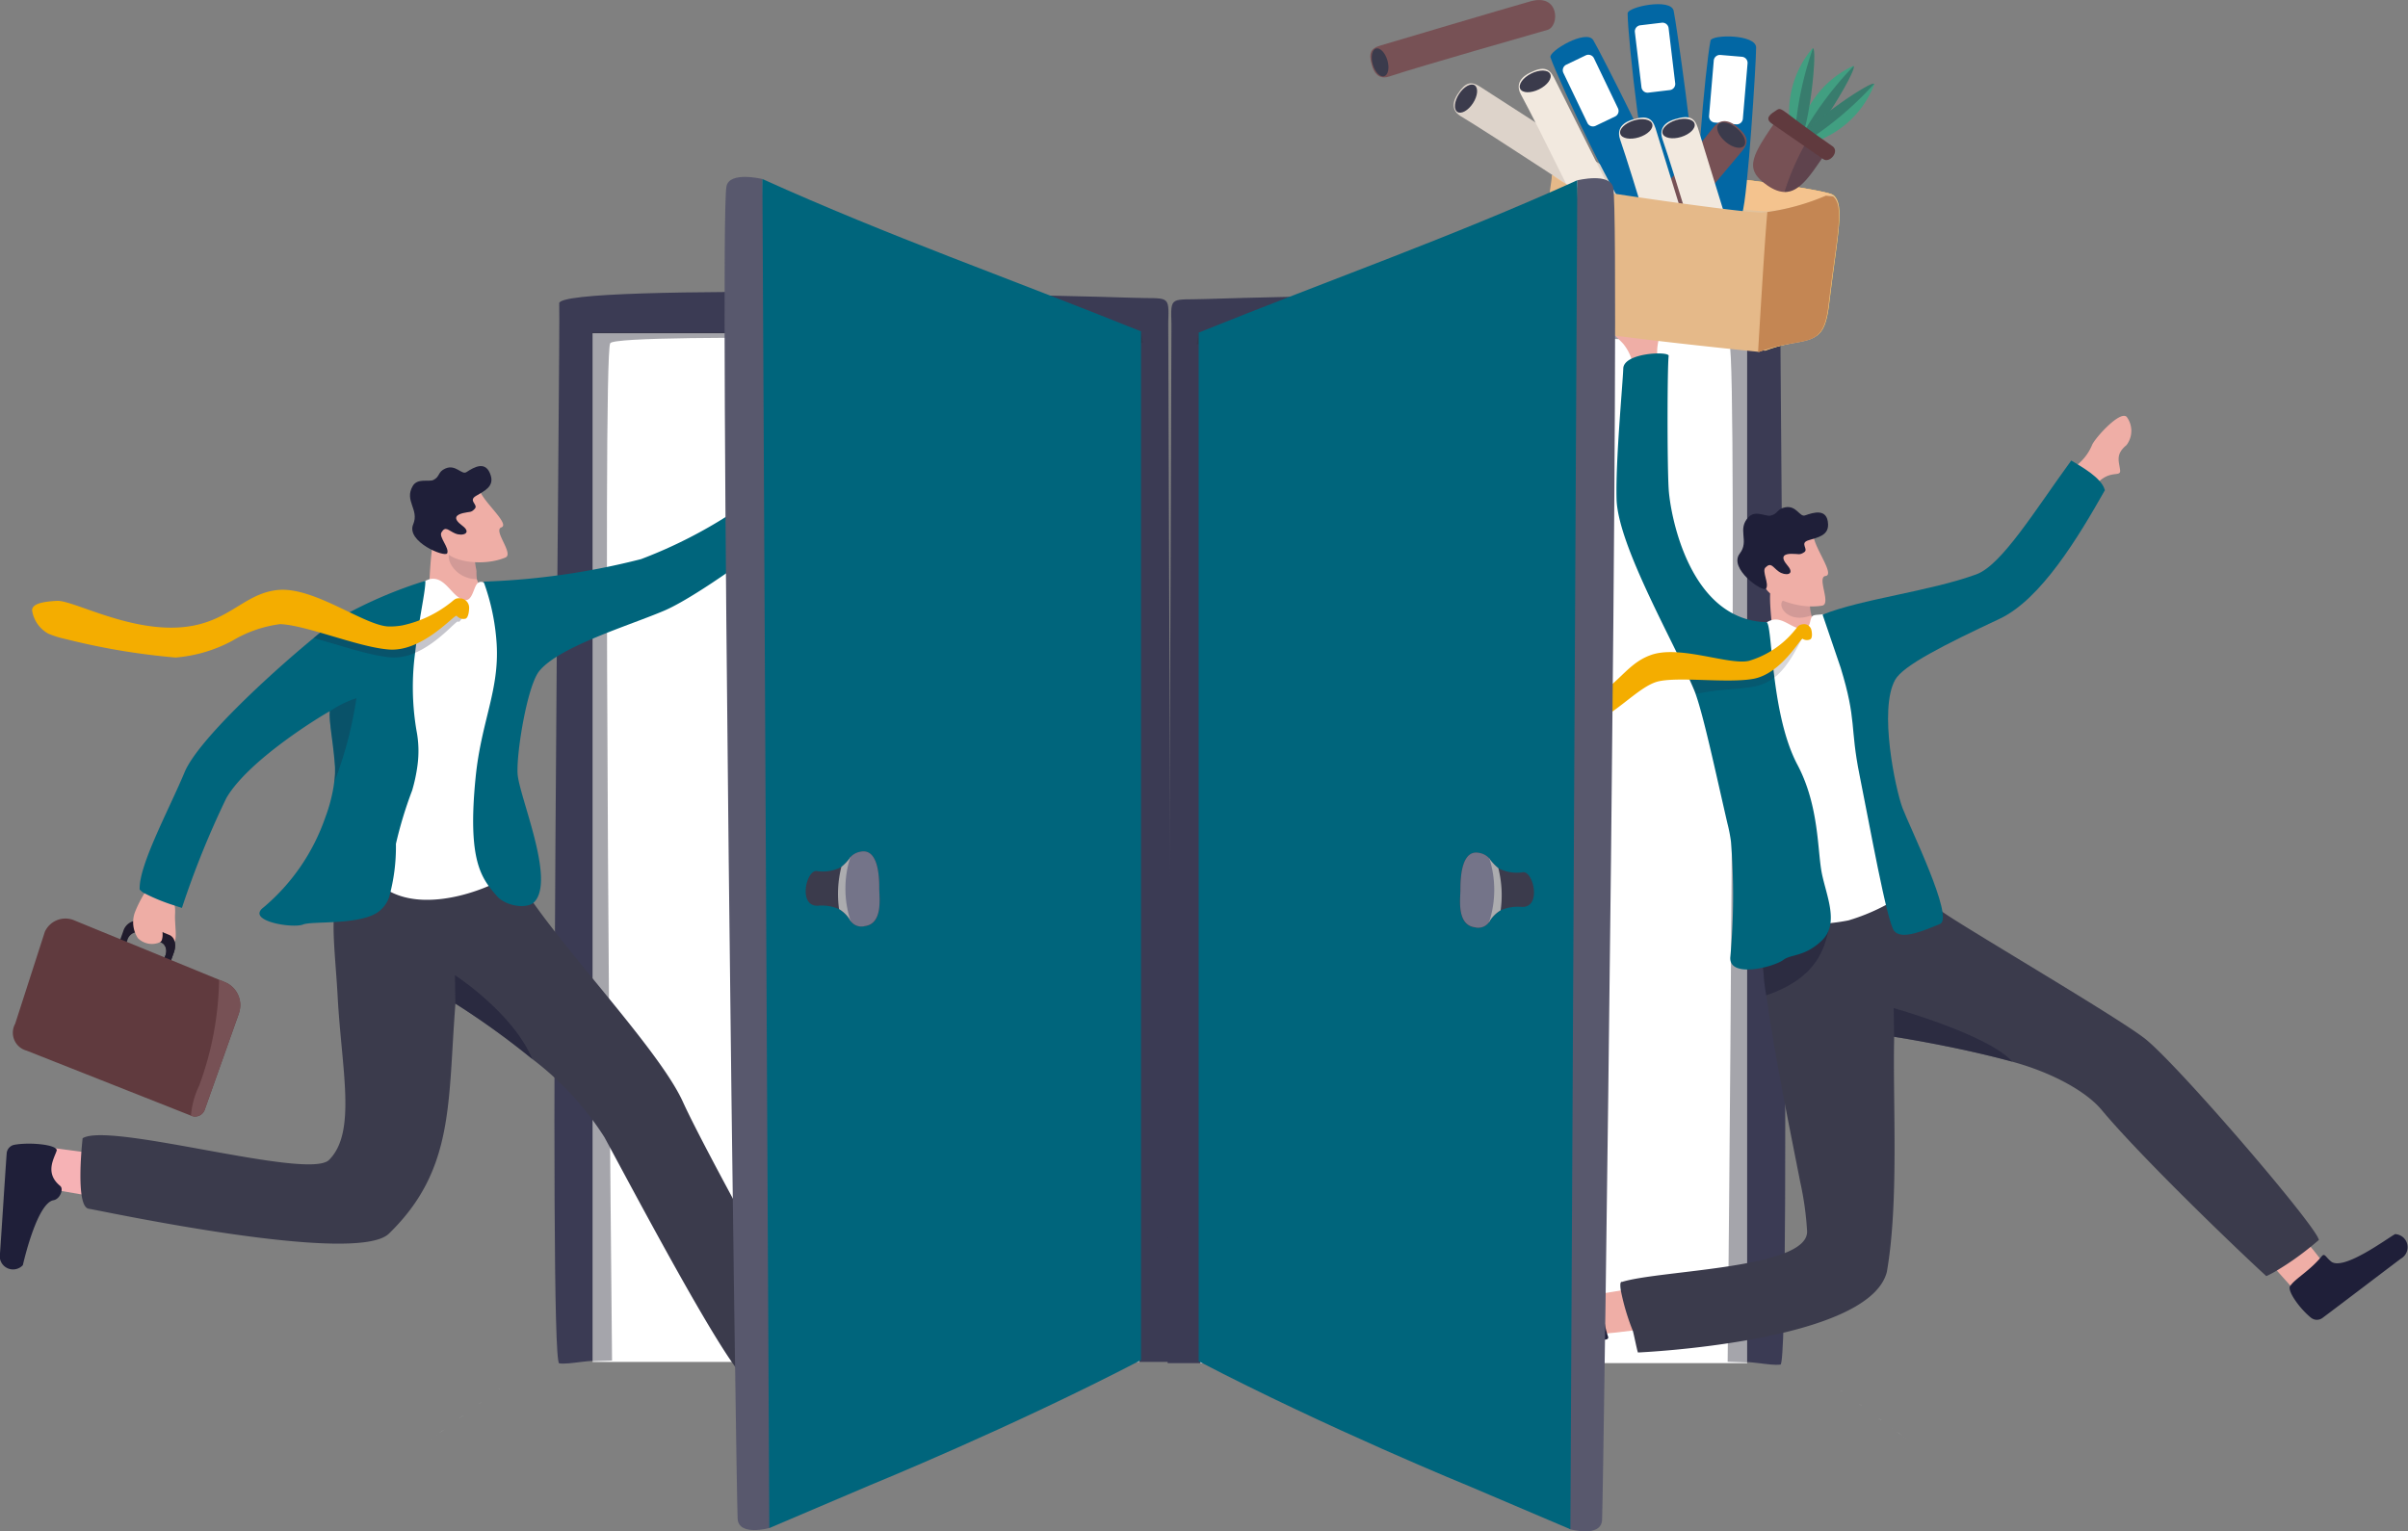 <svg xmlns="http://www.w3.org/2000/svg" xmlns:xlink="http://www.w3.org/1999/xlink" id="Group_16905" data-name="Group 16905" width="178" height="113.229" viewBox="0 0 178 113.229"><rect x="0" y="0" width="178" height="113.229" fill="#808080" stroke="none"/><defs><clipPath id="clip-path"><rect id="Rectangle_12237" data-name="Rectangle 12237" width="178" height="113.229" fill="none"></rect></clipPath><clipPath id="clip-path-3"><rect id="Rectangle_12218" data-name="Rectangle 12218" width="40.72" height="76.1" fill="none"></rect></clipPath><clipPath id="clip-path-5"><rect id="Rectangle_12221" data-name="Rectangle 12221" width="2.222" height="2.148" fill="none"></rect></clipPath><clipPath id="clip-path-6"><rect id="Rectangle_12222" data-name="Rectangle 12222" width="5.115" height="5.075" fill="none"></rect></clipPath><clipPath id="clip-path-7"><rect id="Rectangle_12223" data-name="Rectangle 12223" width="9.184" height="4.812" fill="none"></rect></clipPath><clipPath id="clip-path-8"><rect id="Rectangle_12224" data-name="Rectangle 12224" width="4.128" height="5.885" fill="none"></rect></clipPath><clipPath id="clip-path-9"><rect id="Rectangle_12225" data-name="Rectangle 12225" width="5.613" height="4.49" fill="none"></rect></clipPath><clipPath id="clip-path-10"><rect id="Rectangle_12226" data-name="Rectangle 12226" width="1.463" height="7.007" fill="none"></rect></clipPath><clipPath id="clip-path-11"><rect id="Rectangle_12227" data-name="Rectangle 12227" width="3.188" height="4.001" fill="none"></rect></clipPath><clipPath id="clip-path-12"><rect id="Rectangle_12228" data-name="Rectangle 12228" width="8.76" height="3.956" fill="none"></rect></clipPath><clipPath id="clip-path-13"><rect id="Rectangle_12230" data-name="Rectangle 12230" width="2.077" height="2.113" fill="none"></rect></clipPath><clipPath id="clip-path-14"><rect id="Rectangle_12231" data-name="Rectangle 12231" width="1.99" height="6.225" fill="none"></rect></clipPath><clipPath id="clip-path-15"><rect id="Rectangle_12232" data-name="Rectangle 12232" width="0.207" height="0.286" fill="none"></rect></clipPath><clipPath id="clip-path-16"><rect id="Rectangle_12233" data-name="Rectangle 12233" width="11.34" height="3.792" fill="none"></rect></clipPath><clipPath id="clip-path-17"><rect id="Rectangle_12234" data-name="Rectangle 12234" width="5.72" height="6.205" fill="none"></rect></clipPath></defs><g id="Group_16818" data-name="Group 16818" clip-path="url(#clip-path)"><g id="Group_16817" data-name="Group 16817" transform="translate(0 0)"><g id="Group_16816" data-name="Group 16816" clip-path="url(#clip-path)"><path id="Path_16975" data-name="Path 16975" d="M465.184,223.378c.069-2.175.069-1.76-2.676-1.864s-42.45-1.14-42.344.415-.845,78.277,0,78.381,2.112-.311,3.907-.207,41.394.1,41.394.1Z" transform="translate(-378.827 -199.497)" fill="#3b3b54"></path><rect id="Rectangle_12217" data-name="Rectangle 12217" width="40.412" height="76.065" transform="translate(43.801 24.641)" fill="#fff"></rect><g id="Group_16767" data-name="Group 16767" transform="translate(43.766 24.557)" opacity="0.44"><g id="Group_16766" data-name="Group 16766"><g id="Group_16765" data-name="Group 16765" clip-path="url(#clip-path-3)"><path id="Path_16976" data-name="Path 16976" d="M489.039,252.351c-3.422-.078-38.755-.84-39.377.015s.134,75.229.134,75.229l-1.477.052v-76.1h40.59Z" transform="translate(-448.319 -251.547)" fill="#32323f"></path></g></g></g><path id="Path_16977" data-name="Path 16977" d="M326.034,1046.1l6.5-4.788-6.5,4.789Z" transform="translate(-294.206 -939.655)" fill="#fff"></path><path id="Path_16978" data-name="Path 16978" d="M884.432,224.292c-.069-2.175-.069-1.76,2.676-1.864s42.45-1.14,42.344.415.845,78.277,0,78.381-2.112-.311-3.907-.207-41.394.1-41.394.1Z" transform="translate(-797.838 -200.322)" fill="#3b3b54"></path><rect id="Rectangle_12219" data-name="Rectangle 12219" width="40.412" height="76.065" transform="translate(88.738 24.73)" fill="#fff"></rect><g id="Group_16770" data-name="Group 16770" transform="translate(88.465 24.646)" opacity="0.44"><g id="Group_16769" data-name="Group 16769"><g id="Group_16768" data-name="Group 16768" clip-path="url(#clip-path-3)"><path id="Path_16979" data-name="Path 16979" d="M906.188,253.266c3.421-.078,38.755-.84,39.377.015s-.134,75.23-.134,75.23l1.477.052v-76.1h-40.59Z" transform="translate(-906.188 -252.462)" fill="#32323f"></path></g></g></g><path id="Path_16980" data-name="Path 16980" d="M1385.507,1047.014l-6.5-4.788,6.5,4.789Z" transform="translate(-1244.385 -940.48)" fill="#fff"></path><path id="Path_16981" data-name="Path 16981" d="M1196.362,977.076c1.176-.033,4.112-.486,4.112-.486l-.275-3.1-4.4.72-1.151,2.215Z" transform="translate(-1078.021 -878.456)" fill="#efaea6"></path><path id="Path_16982" data-name="Path 16982" d="M1181.711,980.527c.1.318-.216.209-.7.37-1.1.368-.791,4.455-.841,5.079a.968.968,0,0,1-1.758-.61c-.108-1.368-.47-5.75-.579-7.248a.691.691,0,0,1,.464-.705c1.062-.36,2.75-.426,2.821-.011.255.615.154,1.8.589,3.126" transform="translate(-1062.851 -881.727)" fill="#1f1f39"></path><path id="Path_16983" data-name="Path 16983" d="M1557.87,320.041a10.306,10.306,0,0,1,1.31-1.344,3.7,3.7,0,0,0,1.258-1.6c.257-.55,2.065-2.552,2.554-2.065a1.732,1.732,0,0,1-.014,2.086c-.833.689-.554,1.19-.474,1.845.069.569-.689-.054-1.675.956-.591.606-.206.513-.532.679a8.77,8.77,0,0,1-2.427-.554" transform="translate(-1405.786 -284.207)" fill="#efaea6"></path><path id="Path_16984" data-name="Path 16984" d="M1209.606,236.408a9.831,9.831,0,0,1-.458-1.73,3.528,3.528,0,0,0-.695-1.813c-.324-.479-2.711-2.366-2.271-2.967s2.894,1.129,3.258,1.495c.727.73,1.128-.735,1.7-.479.5.222-.533,1.712-.189,3.012.206.781.318.419.3.768s-1.642,1.714-1.642,1.714" transform="translate(-1088.382 -207.338)" fill="#efaea6"></path><path id="Path_16985" data-name="Path 16985" d="M1712.369,927.385c-.661-.974-2.622-3.2-2.622-3.2l-2.464,1.9,2.976,3.323,2.487-.222Z" transform="translate(-1540.612 -833.959)" fill="#efaea6"></path><path id="Path_16986" data-name="Path 16986" d="M1736.1,936.268c.212-.259.292.07.687.388.9.729,4.18-1.73,4.733-2.024a.968.968,0,0,1,.432,1.81c-1.1.827-4.594,3.49-5.8,4.388a.691.691,0,0,1-.844-.012c-.875-.7-1.839-2.089-1.527-2.372.381-.545,1.434-1.1,2.318-2.179" transform="translate(-1564.473 -843.377)" fill="#1f1f39"></path><path id="Path_16987" data-name="Path 16987" d="M1278.512,704.16c-.206.177-.406.343-.6.5a21.064,21.064,0,0,1-2.5,1.755,8.465,8.465,0,0,1-.778.415c-2.018-1.839-9.241-8.77-12.183-12.3-1.064-1.279-3.493-2.709-6.6-3.556-1.728-.47-3.49-.861-4.976-1.16-2.177-.438-3.755-.679-3.755-.679q0,.09,0,.181c-.1,4.8.363,12.035-.537,17.2-1.331,5.215-18.4,5.96-18.4,5.96-.08-.2-.313-1.426-.384-1.615a16.728,16.728,0,0,1-.879-2.962c-.07-.446-.044-.686.088-.641,2.808-.886,13.851-.967,13.677-3.776a22.821,22.821,0,0,0-.513-3.644c-.543-2.783-1.272-6.339-1.873-9.8q-.138-.793-.264-1.576c-.277-1.715-.51-3.37-.658-4.856-.077-.771-.131-1.5-.155-2.161,0-.07.094-.152.27-.24a46.28,46.28,0,0,1,7.08-1.745l.69-.132c1.216-.233,2.073-.385,2.073-.385l2.488-.211a3.321,3.321,0,0,0,.871,1.164c1.777,1.257,13.291,7.984,15.063,9.45,2.621,2.168,12.716,13.952,12.76,14.818" transform="translate(-1107.106 -612.468)" fill="#3b3b4c"></path><path id="Path_16988" data-name="Path 16988" d="M1343.154,440.735l-2.562-.9c.048-1.2-.492-4.05-.238-5.113.278-1.166.379-1.1.379-1.1l1.742,1.2.82.563a3.141,3.141,0,0,0,.021,1.286,6.522,6.522,0,0,0,.867,2.168c.389.645-1.029,1.9-1.029,1.9" transform="translate(-1209.443 -391.293)" fill="#efaea6"></path><g id="Group_16773" data-name="Group 16773" transform="translate(131.676 43.529)" opacity="0.14"><g id="Group_16772" data-name="Group 16772"><g id="Group_16771" data-name="Group 16771" clip-path="url(#clip-path-5)"><path id="Path_16989" data-name="Path 16989" d="M1351,446.451a4.354,4.354,0,0,0,.045,1.409c-1.664.643-2.546-.652-2.11-1.087a11.83,11.83,0,0,1,1.245-.885Z" transform="translate(-1348.824 -445.888)" fill="#1f1f39"></path></g></g></g><path id="Path_16990" data-name="Path 16990" d="M1335.433,407.3c.214.984,1.541,2.745.869,2.831s.454,2.078-.258,2.195c-1.725.284-3.863-.549-4.2-1.356a16.549,16.549,0,0,1-.522-3.158Z" transform="translate(-1201.357 -367.541)" fill="#efaea6"></path><path id="Path_16991" data-name="Path 16991" d="M1319.566,387.52c.555-.008.589.119.947-.116s-.373-.676.325-.888,1.476-.358,1.443-1.185c-.048-1.2-1.071-.874-1.7-.652-.4.143-.628-.749-1.455-.6-.649.116-.522.487-1.1.617-.347.078-1.109-.41-1.6.084-.913.918.063,1.77-.673,2.718-.857,1.106,1.7,2.889,1.935,2.6.27-.335-.319-1.286-.038-1.565.424-.42.536-.025.981.295.475.342,1.258.264.656-.438s-.224-.865.278-.871" transform="translate(-1187.149 -346.568)" fill="#1f1f39"></path><path id="Path_16992" data-name="Path 16992" d="M1322.884,465.746c.99-.51,1.737.685,2.6.539.523-.088.4-.55.578-.858.11-.189.416-.138.834-.2,1.1-.163,6.659,20.2,6.659,20.2a14.761,14.761,0,0,1-4.771,2.437c-2.187.449-6.2.511-6.3-.269s-1.379-20.284-1.379-20.284a6.116,6.116,0,0,1,1.776-1.57" transform="translate(-1192.137 -419.809)" fill="#fff"></path><g id="Group_16776" data-name="Group 16776" transform="translate(130.111 68.528)" opacity="0.55"><g id="Group_16775" data-name="Group 16775"><g id="Group_16774" data-name="Group 16774" clip-path="url(#clip-path-6)"><path id="Path_16993" data-name="Path 16993" d="M1337.9,701.969c-.377,1.846-1.075,3.83-4.664,5.075-.278-1.715-.1-1.141-.3-2.471a19.141,19.141,0,0,1-.156-2.161c0-.07.094-.151.27-.239Z" transform="translate(-1332.789 -701.969)" fill="#1f1f39"></path></g></g></g><path id="Path_16994" data-name="Path 16994" d="M1380.061,360.212c2.873-1.162,7.9-1.715,11.371-2.983,1.88-.687,4.372-4.8,7.011-8.415.672.416,2.265,1.271,2.484,2.2-1.958,3.463-4.726,8.071-7.781,9.505-4.13,1.938-7.133,3.456-7.723,4.513-1.228,2.2.029,8.091.541,9.464s3.855,8.15,2.779,8.586-2.8,1.223-3.383.528c-.542-.645-1.829-7.894-2.563-11.52s-.19-4.006-1.4-7.956Z" transform="translate(-1245.335 -314.762)" fill="#00657c"></path><path id="Path_16995" data-name="Path 16995" d="M1237.358,298.108c1.619,3.058,1.471,6.369,1.806,8.034.33,1.645,1.3,3.7.023,4.944s-2.3,1.019-2.867,1.455c-.694.53-4.129,1.411-3.916-.264a50.314,50.314,0,0,0,.043-8.48,11.562,11.562,0,0,0-.26-1.34c-.865-3.729-1.838-8.364-2.478-9.909-1.369-3.308-5.62-10.61-5.718-14.071-.081-2.87.456-8.489.495-9.668s3.4-1.289,3.355-.934c-.1.82-.117,7.809,0,9.831.109,1.876,1.508,9.7,7.223,9.862.47.013.266,6.71,2.294,10.54" transform="translate(-1104.493 -241.563)" fill="#00657c"></path><g id="Group_16779" data-name="Group 16779" transform="translate(124.362 46.49)" opacity="0.18"><g id="Group_16778" data-name="Group 16778"><g id="Group_16777" data-name="Group 16777" clip-path="url(#clip-path-7)"><path id="Path_16996" data-name="Path 16996" d="M1282.823,476.876c-.117-.059-.943,2.212-2.328,3.1a3.489,3.489,0,0,1-1.255.515c-1.323.239-2.582.18-4.279.546-.19-.107-.692-1.652-1.061-1.878.794-.572,4.341.167,5.028.005a5.08,5.08,0,0,0,1.406-.576,8.452,8.452,0,0,0,1.95-1.652c.249-.277.245-.652.579-.707.442-.073.11.724-.04.648" transform="translate(-1273.9 -476.223)" fill="#1f1f39"></path></g></g></g><path id="Path_16997" data-name="Path 16997" d="M1126.448,473.25a.558.558,0,0,0-.672-.459c-.333.054-.344.194-.593.471a6.871,6.871,0,0,1-3.356,2.229c-1.465.345-5.1-1.187-7.234-.437s-2.564,2.8-5.674,3.7-6.687-.021-7.6.255-1.458.551-1.388.919a1.85,1.85,0,0,0,1.3,1.105,41.336,41.336,0,0,0,8.035-.535c2.455-.644,4.323-3.163,5.914-3.5s5.09.162,6.963-.176c2.088-.377,3.5-3.038,3.647-2.962a.576.576,0,0,0,.551.049c.18-.07.151-.445.111-.653" transform="translate(-992.542 -426.626)" fill="#f4ad00"></path><path id="Path_16998" data-name="Path 16998" d="M1058.158,929a.188.188,0,0,1-.156.084,7.584,7.584,0,0,0-5.826,2.559.188.188,0,0,1-.278-.255,7.944,7.944,0,0,1,6.1-2.681.188.188,0,0,1,.158.292" transform="translate(-949.164 -838.043)" fill="#603a3e"></path><path id="Path_16999" data-name="Path 16999" d="M1032.123,919.039a.188.188,0,0,1-.1.077,8.7,8.7,0,0,0-2.94,1.411,9.228,9.228,0,0,0-2.163,2.422v0a.188.188,0,0,1-.315-.206,8.691,8.691,0,0,1,5.314-3.99.188.188,0,0,1,.209.285" transform="translate(-926.352 -829.056)" fill="#603a3e"></path><path id="Path_17000" data-name="Path 17000" d="M1191.349,141.432c3.414-1.239,4.334-.117,4.74-3.489.627-5.212,1.167-7.284.321-8.008-.471-.4-8.866-1.583-14.437-1.881a20.169,20.169,0,0,0-6.332.361c0,.021.8,10.268.123,10.169,1.29.19,15.584,2.848,15.584,2.848" transform="translate(-1060.872 -115.503)" fill="#f4ad00"></path><path id="Path_17001" data-name="Path 17001" d="M1170.33,128.419a1.212,1.212,0,0,0-.055.5c.129,2.029-1.158,9.767-.1,10.391,1.124.661,15.859,2.127,15.859,2.127,3.414-1.239,4.335-.117,4.741-3.489.627-5.212,1.166-7.283.32-8.008a.41.41,0,0,0-.11-.058c-1.1-.449-9-1.538-14.326-1.822a20.18,20.18,0,0,0-6.332.361" transform="translate(-1055.561 -115.507)" fill="#e2c29c"></path><path id="Path_17002" data-name="Path 17002" d="M1175.045,132.761c.034-.316.055-.5.055-.5a1.22,1.22,0,0,0-.055.5" transform="translate(-1060.33 -119.35)" fill="#e2c29c"></path><path id="Path_17003" data-name="Path 17003" d="M1175.133,128.419s-.021.183-.055.5a2.173,2.173,0,0,0,.575.314c1.1.36,14.2,1.945,15.358,1.9a15.834,15.834,0,0,0,4.78-1.25c-1.105-.449-9-1.538-14.327-1.822a20.178,20.178,0,0,0-6.332.361" transform="translate(-1060.363 -115.507)" fill="#f4c38e"></path><path id="Path_17004" data-name="Path 17004" d="M1361.455,54.887c-.8,3.988,4.922-5.467,3.948-4.885a7.26,7.26,0,0,0-3.948,4.885" transform="translate(-1228.476 -45.097)" fill="#419f81"></path><g id="Group_16782" data-name="Group 16782" transform="translate(132.91 4.889)" opacity="0.28"><g id="Group_16781" data-name="Group 16781"><g id="Group_16780" data-name="Group 16780" clip-path="url(#clip-path-8)"><path id="Path_17005" data-name="Path 17005" d="M1361.462,55.739c.209,1.557,4.413-5.356,4.113-5.657a24.861,24.861,0,0,0-4.113,5.657" transform="translate(-1361.462 -50.082)" fill="#1f1f39"></path></g></g></g><path id="Path_17006" data-name="Path 17006" d="M1362.577,67.782c-3.926,1.065,5.131-5.271,4.615-4.261a7.259,7.259,0,0,1-4.615,4.261" transform="translate(-1228.665 -57.221)" fill="#419f81"></path><g id="Group_16785" data-name="Group 16785" transform="translate(132.923 6.19)" opacity="0.28"><g id="Group_16784" data-name="Group 16784"><g id="Group_16783" data-name="Group 16783" clip-path="url(#clip-path-9)"><path id="Path_17007" data-name="Path 17007" d="M1361.83,67.9c-1.568-.106,5.054-4.756,5.374-4.477a24.854,24.854,0,0,1-5.374,4.477" transform="translate(-1361.59 -63.414)" fill="#1f1f39"></path></g></g></g><path id="Path_17008" data-name="Path 17008" d="M1354.521,42.691c.939,3.958,2.181-7.025,1.54-6.089a7.26,7.26,0,0,0-1.54,6.089" transform="translate(-1222.125 -32.977)" fill="#419f81"></path><g id="Group_16788" data-name="Group 16788" transform="translate(132.648 3.57)" opacity="0.28"><g id="Group_16787" data-name="Group 16787"><g id="Group_16786" data-name="Group 16786" clip-path="url(#clip-path-10)"><path id="Path_17009" data-name="Path 17009" d="M1358.783,43.428c.842,1.327,1.765-6.712,1.367-6.859a24.852,24.852,0,0,0-1.367,6.859" transform="translate(-1358.783 -36.569)" fill="#1f1f39"></path></g></g></g><path id="Path_17010" data-name="Path 17010" d="M1329.343,88.288c1.833,1.38,3.6,2.488,3.6,2.488-1.551,2.243-2.473,3.973-4.458,2.6-1.8-1.244-1.135-2.206.858-5.089" transform="translate(-1197.847 -79.669)" fill="#775155"></path><g id="Group_16791" data-name="Group 16791" transform="translate(131.907 10.196)" opacity="0.28"><g id="Group_16790" data-name="Group 16790"><g id="Group_16789" data-name="Group 16789" clip-path="url(#clip-path-11)"><path id="Path_17011" data-name="Path 17011" d="M1351.193,108.436c1.194.024,2.01-1.384,3.188-3.089,0,0-.565-.354-1.387-.912a18.575,18.575,0,0,0-1.8,4" transform="translate(-1351.193 -104.435)" fill="#1f1f39"></path></g></g></g><path id="Path_17012" data-name="Path 17012" d="M1343.711,85.329c-3.831-2.648-3.7-2.933-4.121-2.665s-.938.594-.344,1.005l3.8,2.625c.462.32,1.23-.577.668-.966" transform="translate(-1208.262 -74.522)" fill="#603a3e"></path><path id="Path_17013" data-name="Path 17013" d="M1286.408,27.906c.1-.467,3.36-.476,3.371.511s-.631,11.159-1.022,12.21c-.423,1.136-2.426.236-3.084.244s.36-11.128.735-12.964" transform="translate(-1159.966 -24.905)" fill="#0267a4"></path><path id="Path_17014" data-name="Path 17014" d="M1296.094,46.727l-1.591-.135a.455.455,0,0,1-.415-.492l.347-4.089a.455.455,0,0,1,.492-.415l1.591.135a.455.455,0,0,1,.415.492l-.347,4.089a.455.455,0,0,1-.492.415" transform="translate(-1167.753 -37.533)" fill="#fff"></path><path id="Path_17015" data-name="Path 17015" d="M1232.47,3.826c0-.477,3.194-1.145,3.4-.181s1.639,11.056,1.468,12.164c-.184,1.2-2.328.722-2.971.862s-1.9-10.97-1.9-12.845" transform="translate(-1112.152 -2.845)" fill="#0267a4"></path><path id="Path_17016" data-name="Path 17016" d="M1240.479,22.189l-1.586.19a.455.455,0,0,1-.506-.4l-.487-4.075a.455.455,0,0,1,.4-.506l1.586-.19a.455.455,0,0,1,.506.4l.488,4.075a.455.455,0,0,1-.4.506" transform="translate(-1117.049 -15.528)" fill="#fff"></path><path id="Path_17017" data-name="Path 17017" d="M1113.31,70.258c-2.018-1.343-9.573-6.195-10.7-6.927-.629-.407-1.067-.335-1.612.51-.073.114-.807,1.082.193,1.679,2.239,1.339,10.38,6.721,11.249,7.281s2.891-1.2.873-2.543" transform="translate(-993.217 -56.931)" fill="#ddd3ca"></path><path id="Path_17018" data-name="Path 17018" d="M1101.832,66.056c-.286-.185-.232-.776.12-1.32s.87-.834,1.156-.649.232.776-.12,1.32-.87.835-1.156.649" transform="translate(-994.102 -57.78)" fill="#3b3b4c"></path><path id="Path_17019" data-name="Path 17019" d="M1173.965,29.51c-.155-.451,2.655-2.113,3.165-1.269s5.114,9.938,5.309,11.043c.212,1.193-1.972,1.434-2.535,1.774s-5.332-9.774-5.939-11.547" transform="translate(-1059.354 -25.271)" fill="#0267a4"></path><path id="Path_17020" data-name="Path 17020" d="M1187.211,46.024l-1.44.691a.455.455,0,0,1-.607-.213l-1.775-3.7a.455.455,0,0,1,.213-.607l1.44-.691a.455.455,0,0,1,.607.214l1.775,3.7a.455.455,0,0,1-.214.607" transform="translate(-1067.823 -37.411)" fill="#fff"></path><path id="Path_17021" data-name="Path 17021" d="M1157.593,62.776l-5-9.989c-.353-.706-.789-.873-1.735-.4-.128.064-1.31.551-.722,1.627,1.317,2.411,5.3,10.6,5.3,10.6Z" transform="translate(-1037.712 -47.031)" fill="#f2e9df"></path><path id="Path_17022" data-name="Path 17022" d="M1150.761,54.79c-.161-.321.2-.829.815-1.134s1.235-.293,1.4.029-.2.829-.815,1.134-1.236.292-1.4-.029" transform="translate(-1038.386 -48.219)" fill="#3b3b4c"></path><path id="Path_17023" data-name="Path 17023" d="M1222,102.53l7.178-8.557c.507-.6.488-1.072-.324-1.751-.11-.092-1.026-.983-1.781-.015-1.689,2.167-7.619,9.082-7.619,9.082Z" transform="translate(-1100.404 -82.803)" fill="#775155"></path><path id="Path_17024" data-name="Path 17024" d="M1300.344,92.842c.231-.275.842-.142,1.365.3s.76,1.017.529,1.292-.842.142-1.365-.3-.76-1.017-.529-1.292" transform="translate(-1173.32 -83.649)" fill="#3b3b4c"></path><path id="Path_17025" data-name="Path 17025" d="M1263.962,100.224l-3.293-10.672c-.233-.754-.635-.991-1.647-.677-.136.042-1.383.329-.979,1.487.9,2.594,3.5,11.327,3.5,11.327Z" transform="translate(-1135.156 -80.077)" fill="#f2e9df"></path><path id="Path_17026" data-name="Path 17026" d="M1258.8,91.073c-.106-.343.337-.784.989-.986s1.267-.086,1.373.257-.337.784-.989.986-1.267.086-1.373-.257" transform="translate(-1135.901 -81.204)" fill="#3b3b4c"></path><path id="Path_17027" data-name="Path 17027" d="M1231.91,100.514l-3.293-10.672c-.233-.754-.635-.991-1.646-.677-.136.042-1.383.329-.979,1.487.9,2.594,3.5,11.327,3.5,11.327Z" transform="translate(-1106.234 -80.338)" fill="#f2e9df"></path><path id="Path_17028" data-name="Path 17028" d="M1226.751,91.362c-.106-.343.337-.784.989-.986s1.267-.086,1.373.257-.337.784-.989.986-1.267.086-1.373-.257" transform="translate(-1106.978 -81.464)" fill="#3b3b4c"></path><path id="Path_17029" data-name="Path 17029" d="M1049.453.093c-2.127.6-9.966,2.937-11.143,3.283-.655.193-.865.538-.6,1.417.035.118.268,1.2,1.275.864,2.255-.752,10.809-3.182,11.712-3.45s.888-2.71-1.239-2.113" transform="translate(-936.304 0.001)" fill="#775155"></path><path id="Path_17030" data-name="Path 17030" d="M1039.586,38.675c-.3.088-.675-.3-.841-.867s-.06-1.1.238-1.184.674.3.841.867.06,1.1-.238,1.184" transform="translate(-937.269 -33.037)" fill="#3b3b4c"></path><path id="Path_17031" data-name="Path 17031" d="M1186.764,142.068c-.406,3.373-1.714,2.161-5.128,3.4l-.069-.007c-1.089-.109-14.71-1.484-15.79-2.119-1.06-.623.293-8.831.568-10.972a4.189,4.189,0,0,0,1.4.844c1.11.32,12.9,2,14.058,1.949.129-.005.278-.018.444-.037a16.976,16.976,0,0,0,4.335-1.212c.052.02.512.046.533.064.846.724.271,2.877-.356,8.09" transform="translate(-1051.609 -119.448)" fill="#e5b989"></path><g id="Group_16794" data-name="Group 16794" transform="translate(139.984 74.544)" opacity="0.55"><g id="Group_16793" data-name="Group 16793"><g id="Group_16792" data-name="Group 16792" clip-path="url(#clip-path-12)"><path id="Path_17032" data-name="Path 17032" d="M1442.678,767.546c-1.728-.47-3.49-.861-4.976-1.16-2.177-.438-3.755-.679-3.755-.679l-.028-2.117s7.006,1.967,8.76,3.956" transform="translate(-1433.919 -763.59)" fill="#1f1f39"></path></g></g></g><path id="Path_17033" data-name="Path 17033" d="M1336.415,156.342c-.406,3.373-1.714,2.161-5.128,3.4l-.069-.007c.136-2.3.511-8.514.685-10.335a16.977,16.977,0,0,0,4.335-1.212c.052.02.512.046.533.064.846.724.271,2.877-.356,8.09" transform="translate(-1201.26 -133.721)" fill="#c48653"></path><path id="Path_17034" data-name="Path 17034" d="M1164.99,232.3l2.353,2.514s2.265.629,2.342-.689c.111-1.892,1.378-95.619.827-98.512-.22-1.155-2.657-.551-2.657-.551Z" transform="translate(-1051.26 -121.729)" fill="#58586d"></path><path id="Path_17035" data-name="Path 17035" d="M907.65,147.778v76.066c9.564,4.982,20.035,9.253,20.035,9.253l7.44,3.169.512-99.752c-9.467,4.271-18.148,7.3-27.987,11.265" transform="translate(-819.043 -123.186)" fill="#00657c"></path><path id="Path_17037" data-name="Path 17037" d="M1106.681,651.366a.977.977,0,0,0,1.021-.394h0a2.387,2.387,0,0,1,.85-.87,3.167,3.167,0,0,1,1.568-.249c1.471.053.867-2.615.1-2.57a2.93,2.93,0,0,1-1.843-.3h0a3.639,3.639,0,0,1-.664-.708.1.1,0,0,0-.01-.01,1.314,1.314,0,0,0-.752-.4c-1.377-.276-1.377,2.1-1.377,2.743s-.3,2.612,1.1,2.763" transform="translate(-997.625 -582.79)" fill="#3b3b4c"></path><path id="Path_17038" data-name="Path 17038" d="M1121.637,655.094a2.748,2.748,0,0,0,.58-.217h0a2.385,2.385,0,0,1,.85-.87,8.114,8.114,0,0,0-.171-3.12h0a3.643,3.643,0,0,1-.664-.708.1.1,0,0,0-.01-.01l-.526.481Z" transform="translate(-1012.139 -586.695)" fill="#acacaf"></path><path id="Path_17039" data-name="Path 17039" d="M1106.685,651.365a.976.976,0,0,0,1.022-.4,7.666,7.666,0,0,0,.016-4.7,1.316,1.316,0,0,0-.762-.411c-1.377-.276-1.377,2.1-1.377,2.743s-.3,2.612,1.1,2.763" transform="translate(-997.629 -582.789)" fill="#747489"></path><path id="Path_17040" data-name="Path 17040" d="M325.073,402.229c.471.36,3.221.179,2.875-1.353.754-.543.707-.6.85-1.04a3.2,3.2,0,0,1-.355-.733,3.442,3.442,0,0,1-.031-.591,1.785,1.785,0,0,0-.029-.188,5.187,5.187,0,0,1-.1-.853c0-.1,0-.183,0-.259a2.106,2.106,0,0,1,.042-.371l-.918-.663-1.483-1.359s-.44.225-.719,1.565c-.254,1.222-.454,5.6-.139,5.846" transform="translate(-293.193 -356.275)" fill="#efaea6"></path><g id="Group_16800" data-name="Group 16800" transform="translate(33.174 40.715)" opacity="0.14"><g id="Group_16799" data-name="Group 16799"><g id="Group_16798" data-name="Group 16798" clip-path="url(#clip-path-13)"><path id="Path_17041" data-name="Path 17041" d="M341.894,419.172a3.441,3.441,0,0,1-.031-.591,1.782,1.782,0,0,0-.029-.188,5.184,5.184,0,0,1-.1-.854c0-.1,0-.183,0-.259-.1-.026-1.4-.365-1.749-.151-.54.334.206,2.022,1.9,2.043" transform="translate(-339.817 -417.059)" fill="#1f1f39"></path></g></g></g><path id="Path_17042" data-name="Path 17042" d="M328.431,372.852c.452.924,2.17,2.37,1.544,2.6s.957,1.952.3,2.227c-1.589.665-3.854.317-4.378-.406a17.537,17.537,0,0,1-1.293-3.005Z" transform="translate(-292.917 -336.453)" fill="#efaea6"></path><path id="Path_17043" data-name="Path 17043" d="M314.346,356.514c.532-.131.6-.013.882-.326s-.528-.585.091-.95,1.331-.683,1.092-1.492c-.346-1.171-1.25-.625-1.8-.266-.354.231-.791-.6-1.55-.269-.6.259-.381.6-.9.853-.314.154-1.17-.158-1.52.44-.649,1.11.5,1.736.033,2.836-.548,1.284,2.361,2.476,2.513,2.141.176-.391-.629-1.2-.428-1.538.3-.509.51-.145,1.018.073.542.233,1.276-.019.521-.579s-.432-.8.049-.923" transform="translate(-280.13 -318.571)" fill="#1f1f39"></path><path id="Path_17044" data-name="Path 17044" d="M573.15,1005.485c-.453-1.109-1.936-3.744-1.936-3.744l-2.855,1.371,2.263,3.937,2.523.3Z" transform="translate(-512.874 -903.948)" fill="#f6b2b5"></path><path id="Path_17045" data-name="Path 17045" d="M591.187,1019.271c.01-.341.763-.587,1.143-.239.871.8,4.612-.851,5.192-1.114a.986.986,0,0,1,.324,1.867c-1.165.771-4.888,3.257-6.168,4.093a.7.7,0,0,1-.857-.066c-.844-.768-1.908-2.471-1.573-2.739.552-.208,1.892-.27,1.939-1.8" transform="translate(-531.667 -918.536)" fill="#1f1f39"></path><path id="Path_17046" data-name="Path 17046" d="M20.687,872.148c1.157.313,4.151.733,4.151.733l.641-3.1-4.5-.589-1.772,1.822Z" transform="translate(-17.33 -784.337)" fill="#f6b2b5"></path><path id="Path_17047" data-name="Path 17047" d="M4.453,869.405c.265.215,0,.962-.5,1.053-1.162.209-2.121,4.182-2.264,4.8A.986.986,0,0,1,0,874.387C.1,872.993.381,868.526.493,867a.7.7,0,0,1,.572-.642c1.123-.205,3.122-.018,3.132.41-.17.565-.933,1.668.257,2.635" transform="translate(0 -781.708)" fill="#1f1f39"></path><path id="Path_17048" data-name="Path 17048" d="M109.774,685.877c-1.973-2.21-7.749-13.119-10.2-17.658a22.332,22.332,0,0,0-5.332-5.784,58.6,58.6,0,0,0-5.685-4.1l0,0c-.576,7.326-.055,12.285-4.916,17.009-2.433,2.363-21.163-1.679-22.193-1.841s-.449-5.214-.449-5.214c2.017-1.237,16.691,3.127,18.214,1.606,2.056-2.054.93-6.662.638-12.083-.134-2.5-.469-5.187-.2-6.452.108-.511,2.482-2.3,2.853-2.673,2.835-2.888,10.272-.305,10.272-.305,2.048,4.25,10.656,12.945,12.594,17.215,1.633,3.6,8.637,16.189,9.028,16.816s-4.615,3.466-4.615,3.466" transform="translate(-54.891 -584.124)" fill="#3b3b4c"></path><path id="Path_17049" data-name="Path 17049" d="M586.908,340.744c1.055-1.49,1.733-.721,2.328-.868.636-.157,2.1-1.566,1.137-2.9s-2.092-1.149-4.525,1.485c-2.321,2.514-.753,3.347-.753,3.347.4-.642,1.5-.624,1.813-1.064" transform="translate(-527.509 -303.348)" fill="#efaea6"></path><path id="Path_17050" data-name="Path 17050" d="M269.51,438.393c1.193-.255,1.644,1.387,2.593,1.547.576.1.656-.965.946-1.236.179-.167.443-.176.739.205,5.075,6.528-1.763,20.264,1.614,21.163.7.185-6.583,4.07-9.915.6-2.8-2.913-1.927-4.019-1.729-4.9.759-3.378,3.43-14.839,3.43-14.839a3.63,3.63,0,0,1,2.322-2.541" transform="translate(-237.752 -395.571)" fill="#fff"></path><path id="Path_17051" data-name="Path 17051" d="M360.012,387.85c.656.757,2.232,1,2.774.441,1.587-1.641-1.167-7.875-1.241-9.516s.728-6.478,1.605-7.557c1.478-1.818,6.608-3.344,9.249-4.471,2.783-1.187,10.1-6.616,10.924-7.883.22-.339-1.428-2.834-1.869-2.431a34.877,34.877,0,0,1-10.781,6.509,54.16,54.16,0,0,1-11.639,1.664,16.271,16.271,0,0,1,.966,4.607c.207,3.433-1.143,5.743-1.554,9.856-.622,6.235.442,7.484,1.566,8.78" transform="translate(-323.287 -321.598)" fill="#00657c"></path><path id="Path_17052" data-name="Path 17052" d="M91.947,699.15a.669.669,0,0,0-.362-.467l-.454-.19-.015-.006-.054-.023-1.877-.783a.5.5,0,0,0-.284-.031h0a1.082,1.082,0,0,0-.746.748l-.213.591-.344.951.472.2.345-.955.049-.136a.814.814,0,0,1,.55-.56h0a.377.377,0,0,1,.218.023l1.656.691h0l.138.057a.748.748,0,0,1,.231.956l-.043.118-.347.968,0,.006.472.2.352-.976.206-.572q.017-.049.032-.1c.015-.05.025-.1.034-.15a1.3,1.3,0,0,0-.015-.558" transform="translate(-79.046 -629.535)" fill="#201b2c"></path><path id="Path_17053" data-name="Path 17053" d="M103.957,671.435c-.112.611.086.508.043,1.334s.231,2.1-.176,2.077-.549-.58-.7-.739.12.437-.216.719a1.463,1.463,0,0,1-1.663-.3,2.159,2.159,0,0,1-.22-1.889,8.964,8.964,0,0,1,1.069-1.95c.176-.3,1.863.747,1.863.747" transform="translate(-91.059 -605.164)" fill="#eeada5"></path><path id="Path_17054" data-name="Path 17054" d="M122.189,706.846h0a.67.67,0,0,0-.363-.469l-.455-.184-.014,0h0l-.033-.013-.013.178v.015l-.017.258-.024.328c.277.117.381.545.232.957l0,0-.042.119-.349.967.471.2.35-.969.206-.572q.018-.049.032-.1c.015-.05.025-.1.034-.15a1.278,1.278,0,0,0-.012-.561" transform="translate(-109.284 -637.234)" fill="#201b2c"></path><path id="Path_17055" data-name="Path 17055" d="M26.56,702.578,24.033,709.7a.753.753,0,0,1-1,.465l-.022-.009L10.863,705.35a1.37,1.37,0,0,1-.847-1.99l2.193-6.8a1.67,1.67,0,0,1,2.115-.869l10.761,4.415.4.165a1.836,1.836,0,0,1,1.071,2.3" transform="translate(-8.894 -627.661)" fill="#603a3e"></path><path id="Path_17056" data-name="Path 17056" d="M148.16,744.576l-2.527,7.123a.753.753,0,0,1-1,.465l-.022-.009a6.154,6.154,0,0,1,.6-2.206,23.567,23.567,0,0,0,1.478-7.844l.4.165a1.836,1.836,0,0,1,1.071,2.305" transform="translate(-130.494 -669.659)" fill="#775155"></path><path id="Path_17057" data-name="Path 17057" d="M126.786,439.751c0,.009,0,.018,0,.028.017.57-.271,1.91-.529,3.6-.082.539-.16,1.112-.227,1.708a19.225,19.225,0,0,0,.1,5.749,7.909,7.909,0,0,1,.072,2.6,12.222,12.222,0,0,1-.392,1.834,30.227,30.227,0,0,0-1.2,3.951,13.873,13.873,0,0,1-.508,3.959,2.274,2.274,0,0,1-.985,1.193c-1.528.851-4.708.547-5.361.807-.794.316-4.264-.268-2.929-1.265a15.159,15.159,0,0,0,4.559-6.637A11.944,11.944,0,0,0,120,455h0s0,0,0-.006h0c.01-.07.02-.138.029-.2.005-.04.011-.079.016-.118h0l.013-.1c0-.03.008-.059.01-.088.005-.048.011-.1.015-.142,0-.02,0-.04.006-.059v-.013c0-.022,0-.044.006-.065,0-.06.009-.116.011-.171,0-.025,0-.049,0-.073s0-.047,0-.07,0-.025,0-.037,0-.008,0-.012a.269.269,0,0,1,0-.028s0-.007,0-.01a.409.409,0,0,0,0-.047.518.518,0,0,0,0-.054c0-.035,0-.069,0-.1,0-.07-.008-.14-.013-.211l-.016-.214c-.011-.139-.024-.281-.039-.42a.033.033,0,0,0,0-.01c-.008-.082-.016-.162-.025-.244-.016-.154-.035-.307-.053-.459-.006-.055-.013-.11-.02-.165,0-.021-.005-.043-.008-.064-.01-.088-.021-.174-.032-.26-.008-.053-.014-.106-.021-.158-.011-.082-.021-.163-.031-.242,0-.02-.006-.039-.008-.06l-.018-.146c-.005-.035-.009-.068-.014-.1s-.009-.066-.012-.1-.008-.064-.012-.1-.007-.053-.009-.078l0-.016c0-.019,0-.04-.007-.059l0-.021-.012-.106c-.005-.042-.009-.082-.014-.122s-.009-.083-.013-.121a.08.08,0,0,1,0-.014c0-.021-.005-.043-.006-.064s0-.042,0-.062,0-.05-.007-.075,0-.046,0-.069,0-.067-.006-.1c0-.015,0-.031,0-.046s0-.029,0-.043v-.005c0-.017,0-.034,0-.051v0a.823.823,0,0,1,.015-.173c0-.006,0-.012,0-.017-.491.248-5.978,3.555-7.644,6.412a65.911,65.911,0,0,0-3.284,8.12.013.013,0,0,1-.017.008c-.163-.052-.338-.108-.522-.17a13.959,13.959,0,0,1-2.217-.9,1.2,1.2,0,0,1-.373-.29.015.015,0,0,1,0-.009c-.064-1.8,2.165-5.887,3.324-8.668.948-2.278,6.064-7.049,9.533-9.911.5-.417.973-.791,1.39-1.114a8.58,8.58,0,0,1,.768-.524,32.547,32.547,0,0,1,6.111-2.6" transform="translate(-95.344 -396.821)" fill="#00657c"></path><g id="Group_16803" data-name="Group 16803" transform="translate(24.357 51.621)" opacity="0.28"><g id="Group_16802" data-name="Group 16802"><g id="Group_16801" data-name="Group 16801" clip-path="url(#clip-path-14)"><path id="Path_17058" data-name="Path 17058" d="M251.494,528.78A28.759,28.759,0,0,1,249.855,535l.013-.1c0-.029.007-.059.01-.089.008-.07.015-.137.021-.2,0-.04.007-.079.01-.118s.007-.089.009-.131c0-.063.007-.123.008-.18,0-.018,0-.034,0-.051a.4.4,0,0,0,0-.046c0-.055,0-.107,0-.155,0-.07-.009-.141-.014-.211l-.016-.214c-.011-.139-.023-.28-.039-.42a.036.036,0,0,0,0-.01c-.008-.082-.017-.162-.025-.244-.016-.154-.035-.307-.053-.459-.026-.221-.054-.438-.081-.646-.011-.082-.021-.163-.031-.242,0-.02-.006-.039-.008-.06-.011-.084-.021-.168-.032-.248,0-.034-.009-.066-.012-.1s-.008-.064-.012-.1-.007-.053-.009-.078a.046.046,0,0,1,0-.016c-.014-.108-.026-.212-.036-.309-.005-.042-.009-.083-.013-.122a.062.062,0,0,1,0-.014c-.008-.071-.014-.138-.018-.2s-.009-.115-.01-.166c0-.015,0-.031,0-.045s0-.029,0-.043v0l.015-.231a7.668,7.668,0,0,1,1.974-.971" transform="translate(-249.505 -528.78)" fill="#1f1f39"></path></g></g></g><g id="Group_16806" data-name="Group 16806" transform="translate(34.142 44.535)" opacity="0.26"><g id="Group_16805" data-name="Group 16805"><g id="Group_16804" data-name="Group 16804" clip-path="url(#clip-path-15)"><path id="Path_17059" data-name="Path 17059" d="M349.789,456.483c.362-.006-.047-.468-.058-.205a.493.493,0,0,0,.058.205" transform="translate(-349.731 -456.197)" fill="#1f1f39"></path></g></g></g><g id="Group_16809" data-name="Group 16809" transform="translate(23.173 44.822)" opacity="0.26"><g id="Group_16808" data-name="Group 16808"><g id="Group_16807" data-name="Group 16807" clip-path="url(#clip-path-16)"><path id="Path_17060" data-name="Path 17060" d="M248.659,459.814a.551.551,0,0,0-.336.253c-.105.141-.179.272-.264.2-.117-.1-1.447,1.571-3.172,2.312a3.784,3.784,0,0,1-1.754.339,7.2,7.2,0,0,1-.747-.093c-.555-.093-1.169-.243-1.808-.417-1.062-.291-2.187-.648-3.2-.925.5-.417.973-.792,1.389-1.113a8.669,8.669,0,0,1,.768-.525,27.845,27.845,0,0,0,2.6,1.163,3.3,3.3,0,0,0,.994.211c.129,0,.257,0,.384-.01a6,6,0,0,0,1.6-.338,9.872,9.872,0,0,0,2.466-1.344c.361-.262.409-.4.808-.393h.011c.133.287.437.66.259.684" transform="translate(-237.374 -459.13)" fill="#1f1f39"></path></g></g></g><path id="Path_17061" data-name="Path 17061" d="M24.29,448.251a2.362,2.362,0,0,0,1.205,1.73,7.225,7.225,0,0,0,1.293.4,50.914,50.914,0,0,0,8.1,1.362,10.619,10.619,0,0,0,4.223-1.251,9.109,9.109,0,0,1,3.515-1.218c1.861.062,5.57,1.62,7.842,1.858.075.008.148.015.221.02,2.5.17,4.832-2.63,4.985-2.493a.773.773,0,0,0,.369.22.751.751,0,0,0,.252,0c.226-.03.291-.493.3-.758a.7.7,0,0,0-.651-.758c-.4-.034-.448.132-.809.393a8.668,8.668,0,0,1-3.491,1.614,5.323,5.323,0,0,1-.964.078c-1.628-.02-4.926-2.49-7.515-2.7a3.785,3.785,0,0,0-.7,0c-2.661.265-3.7,2.625-7.514,2.779s-7.693-2.035-8.821-1.975-1.824.231-1.843.7" transform="translate(-21.918 -403.123)" fill="#f4ad00"></path><g id="Group_16812" data-name="Group 16812" transform="translate(33.627 72.107)" opacity="0.63"><g id="Group_16811" data-name="Group 16811"><g id="Group_16810" data-name="Group 16810" clip-path="url(#clip-path-17)"><path id="Path_17062" data-name="Path 17062" d="M350.182,744.828a58.582,58.582,0,0,0-5.685-4.1l0,0-.032-2.1s4.25,2.738,5.72,6.2" transform="translate(-344.462 -738.623)" fill="#1f1f39"></path></g></g></g><path id="Path_17063" data-name="Path 17063" d="M554.306,231.38l-2.353,2.514s-2.265.629-2.342-.689c-.111-1.892-1.378-95.619-.827-98.512.22-1.155,2.657-.551,2.657-.551Z" transform="translate(-495.085 -120.904)" fill="#58586d"></path><path id="Path_17064" data-name="Path 17064" d="M605.269,146.863v76.066c-9.564,4.982-20.035,9.253-20.035,9.253l-7.44,3.169-.512-99.753c9.467,4.271,18.148,7.3,27.987,11.265" transform="translate(-520.926 -122.36)" fill="#00657c"></path><path id="Path_17066" data-name="Path 17066" d="M614.385,650.451a.977.977,0,0,1-1.022-.394h0a2.386,2.386,0,0,0-.85-.87,3.166,3.166,0,0,0-1.568-.249c-1.47.053-.867-2.615-.1-2.57a2.93,2.93,0,0,0,1.843-.3h0a3.635,3.635,0,0,0,.664-.708.093.093,0,0,1,.01-.01,1.314,1.314,0,0,1,.752-.4c1.377-.276,1.377,2.1,1.377,2.743s.3,2.612-1.1,2.763" transform="translate(-550.49 -581.964)" fill="#3b3b4c"></path><path id="Path_17067" data-name="Path 17067" d="M635.846,654.179a2.747,2.747,0,0,1-.58-.217h0a2.388,2.388,0,0,0-.85-.87,8.112,8.112,0,0,1,.171-3.121h0a3.639,3.639,0,0,0,.664-.708.1.1,0,0,1,.01-.01l.526.481Z" transform="translate(-572.393 -585.869)" fill="#acacaf"></path><path id="Path_17068" data-name="Path 17068" d="M641.54,650.45a.976.976,0,0,1-1.023-.4,7.666,7.666,0,0,1-.016-4.7,1.316,1.316,0,0,1,.762-.411c1.377-.276,1.377,2.1,1.377,2.743s.3,2.612-1.1,2.763" transform="translate(-577.646 -581.963)" fill="#747489"></path></g></g></g></svg>